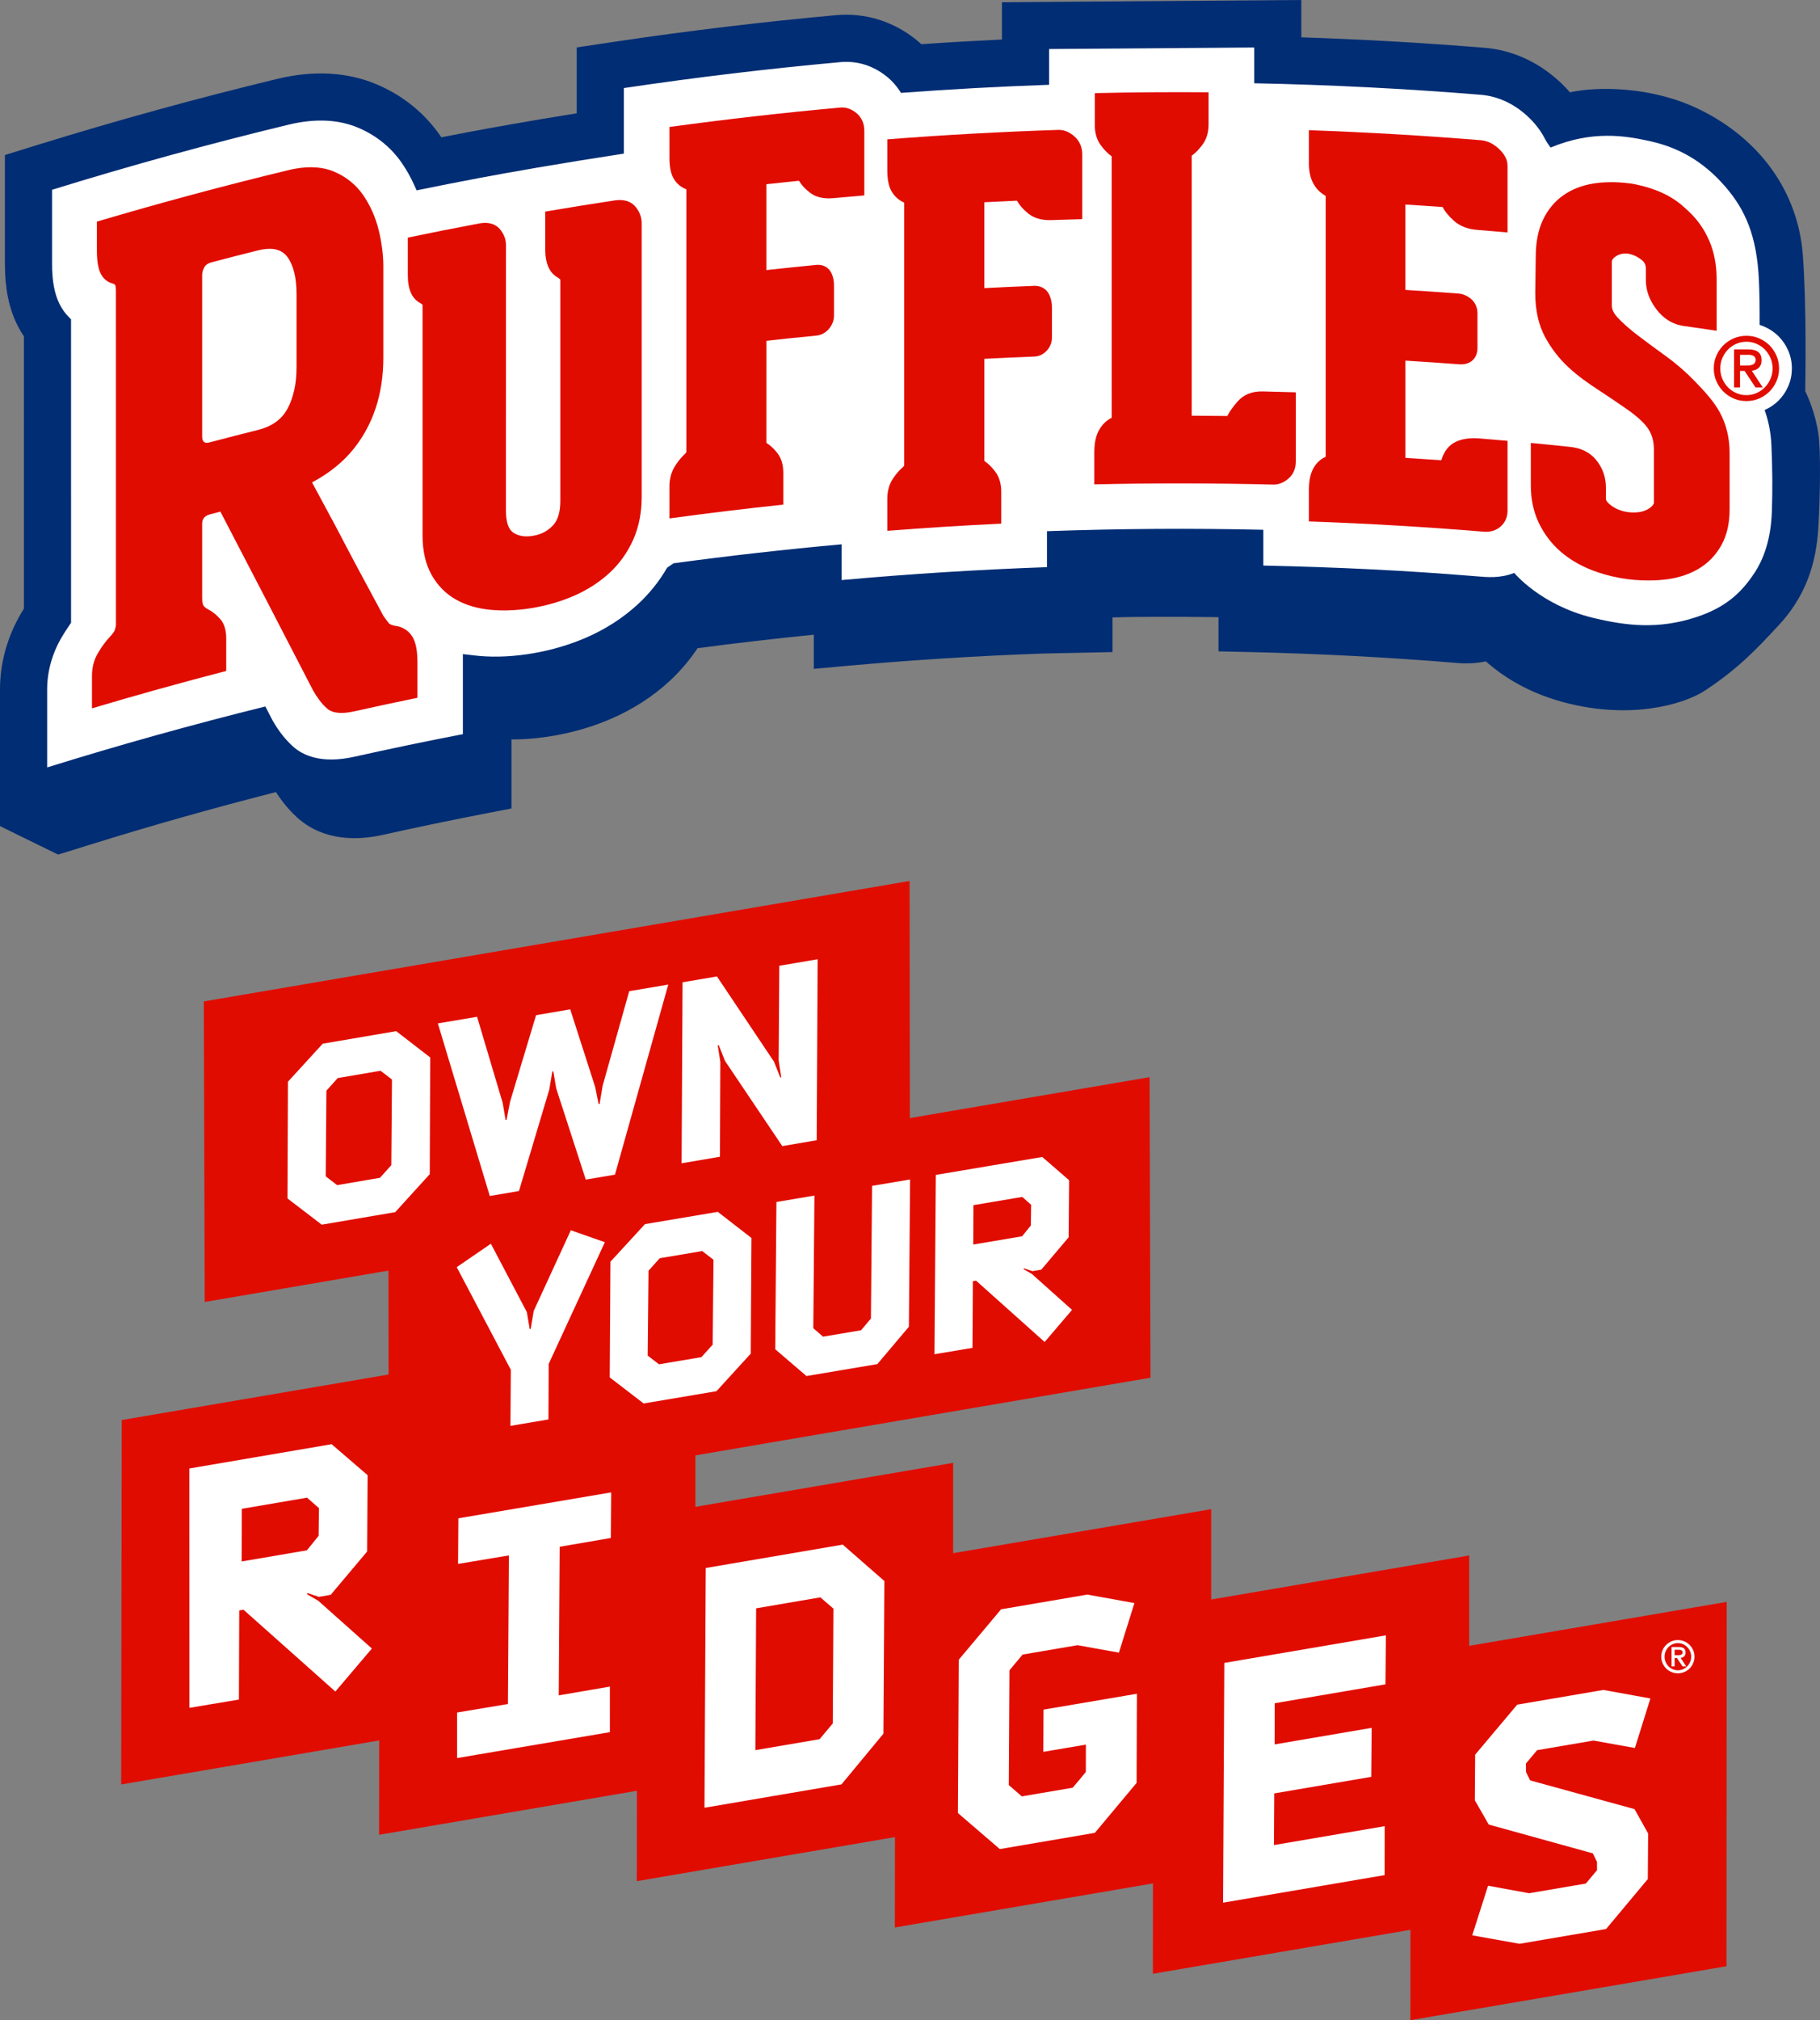 <?xml version="1.0" encoding="UTF-8"?> <svg xmlns="http://www.w3.org/2000/svg" id="Layer_2" data-name="Layer 2" width="1794.179" height="1991" viewBox="0 0 1794.179 1991"><rect x="0" y="0" width="1794.179" height="1991" fill="#808080" stroke="none"/><g id="Layer_2-2" data-name="Layer 2"><g><g><path d="M1792.656,427.858c-3.103-20.828-10.484-37.189-13.045-42.41.224-12.336,1.328-85.246-2.331-133.918-4.662-62.07-41.956-114.502-102.314-143.857-47.034-22.868-100.777-22.54-127.3-16.662-3.488-4.019-7.272-7.877-11.298-11.525-21.002-19.003-46.139-30.193-72.691-32.373-59.652-4.871-120.448-8.338-180.809-10.309V0l-295.114,2.181v36.777c-26.569,1.244-53.261,2.782-79.491,4.571-1.649-1.51-3.348-2.97-5.102-4.389-22.729-18.249-50.437-26.754-78.855-24.196-71.849,6.514-144.578,15.222-216.171,25.888l-39.625,5.906.007,64.922c-50.57,8.135-87.088,14.81-104.701,18.13-9.474,1.782-19.066,3.627-28.718,5.521-.126-.189-.255-.377-.384-.566-15.827-23.05-37.077-40.376-63.171-51.51-28.806-12.273-62.361-14.174-98.194-5.486-78.925,19.066-158.248,40.9-235.762,64.901l-32.734,10.127v107.513c-.007,23.847,3.966,43.43,12.133,59.841,1.943,3.935,4.152,7.744,6.577,11.35l.017,268.36c-.971,1.566-1.915,3.124-2.831,4.683-13.573,23.057-20.747,49.008-20.747,75.042l.014,134.624,57.311,28.061,32.458-10.092c59.932-18.633,121.185-35.945,182.109-51.475.094.056.192.112.287.168,6.084,9.456,13.01,17.759,20.611,24.706,14.485,13.272,41.03,27.041,85.18,17.137,33.593-7.492,67.861-14.614,101.853-21.177l24.389-4.704v-68.074c13.66.07,27.548-1.188,41.781-3.662,20.31-3.536,39.716-9.33,57.682-17.221,20.828-9.156,39.552-21.254,55.651-35.952,10.749-9.799,20.265-20.911,28.32-33.065,37.951-5.032,76.454-9.505,114.615-13.314v33.673l32.797-2.97c63.965-5.773,128.782-9.855,192.544-12.112l69.13-1.461v-34.163c17.875-.65,59.52-.867,104.484-.245v33.694l29.41.664c68.965,1.566,138.553,5.214,206.823,10.861,9.268.748,18.451.203,27.331-1.656.849.755,1.702,1.503,2.565,2.237,15.404,13.133,33.209,23.623,52.922,31.171,16.816,6.444,34.677,10.861,53.097,13.119,18.542,2.278,36.613,2.223,53.712-.14,22.285-3.096,41.687-9.561,54.624-18.214,31.322-20.932,48.194-38.258,72.257-64.307,31.374-33.96,37.196-70.366,38.765-98.288,1.524-27.104,2.348-73.302-.066-89.53Z" fill="#002d74" stroke-width="0"></path><path d="M1762.913,345.663c-2.35-5.449-5.549-10.187-9.589-14.233-4.041-4.041-8.785-7.24-14.228-9.588-1.442-.623-2.914-1.151-4.407-1.608.057-15.271-.139-31.147-.735-44.103-2.018-43.918-13.593-69.596-33.188-92.239-22.264-25.727-46.797-38.554-73.526-44.606-25.46-5.764-57.848-10.845-98.661,6.149,0,0-3.68-4.917-5.025-7.618-4.377-8.743-10.562-16.805-18.384-23.892-13.313-12.042-28.977-19.157-45.289-20.495-74.269-6.073-148.797-9.861-223.485-11.364v-35.249l-202.175,1.495v35.249c-48.613,1.695-97.249,4.349-145.882,7.972-.111-.057-.195-.101-.306-.158-3.689-6.122-8.449-11.545-14.036-16.05-13.313-10.692-29.05-15.591-45.503-14.1-71.234,6.458-142.435,14.983-213.511,25.573.003,21.537.003,43.07,0,64.604-64.926,9.944-113.787,18.628-142.568,24.049-20.6,3.881-41.176,7.94-61.742,12.168-.763-1.698-1.526-3.392-2.276-5.092-3.391-7.599-7.46-14.845-12.039-21.543-10.689-15.572-25.195-27.389-43.047-35.003-19.515-8.317-42.723-9.454-69.012-3.073-78.021,18.846-155.721,40.219-232.98,64.129v73.255c-.007,16.505,2.376,29.333,7.303,39.209,2.506,5.096,5.74,9.584,9.525,13.351.626.619,1.255,1.241,1.881,1.861.014,99.699.014,199.397.02,299.095-.743,1.069-1.48,2.14-2.213,3.215-2.406,3.523-4.796,7.255-7.042,11.069-9.378,15.932-14.324,33.733-14.324,51.475v76.766c71.344-22.182,143.067-42.206,215.084-60.064,2.41,4.632,4.819,9.261,7.229,13.896,5.656,9.97,12.276,18.45,19.736,25.271,9.669,8.858,28.003,17.707,60.765,10.382,35.617-7.945,71.301-15.366,107.028-22.259v-78.896c4.076.459,8.166.927,12.249,1.4,1.406.173,2.838.33,4.254.454,16.758,1.407,34.59.477,53.014-2.721,18.541-3.23,36.32-8.494,52.88-15.772,18.511-8.132,35.145-18.834,49.483-31.929,11.675-10.643,21.594-22.958,29.461-36.601,1.953-1.332,4.401-3.002,6.354-4.333,55.16-7.477,110.386-13.708,165.628-18.703v35.248c67.493-6.1,135.005-10.344,202.474-12.735v-35.453c71.18-2.521,142.307-2.98,213.29-1.377v35.249c72.646,1.643,138.045,4.642,210.293,10.607,10.077.826,22.903,2.245,37.049-3.369,0,0,25.822,31.661,77.466,44.234,33.115,8.063,64.802,11.576,101.921-.631,28.904-9.505,44.381-23.778,57.412-43.533,9.025-13.683,16.29-32.982,17.199-61.01.703-21.688.577-39.481-.445-64.508-.565-13.83-3.251-25.4-6.71-35.068,5.226-2.326,9.828-5.411,13.74-9.322,4.039-4.04,7.239-8.784,9.589-14.233,2.354-5.443,3.53-11.258,3.53-17.449,0-6.184-1.176-11.999-3.53-17.442Z" fill="#fff" stroke-width="0"></path><g><g><path d="M392.63,617.356c-6.613-.987-8.555-2.272-9.107-2.964-1.215-1.425-3.062-3.859-5.375-7.07-17.782-32.765-33.639-62.468-47.124-88.392-5.877-10.949-11.767-21.887-17.661-32.809-1.995-3.723-3.916-7.234-5.77-10.673,16.778-8.936,30.5-19.924,41.032-33.055,19.412-24.239,29.271-54.414,29.278-89.858v-89.922c.003-11.293-1.556-23.395-4.609-35.943-3.089-12.572-8.237-24.169-15.295-34.412-7.139-10.333-16.865-18.152-28.96-23.227-10.358-4.346-22.815-5.337-37.14-2.925-2.487.417-4.997.939-7.601,1.568-63.162,15.251-126.102,32.166-188.775,50.737v28.487c.01,10.08,1.215,17.621,3.615,22.475,2.443,4.987,6.198,8.297,11.245,9.878,1.55.344,2.574.857,3.102,1.579.234.331.783,1.586.787,6.227.01,109.663.01,219.328.02,328.993-.515,3.802-1.399,5.746-2.035,6.723-1.071,1.586-2.49,3.337-4.22,5.161-3.832,4.009-7.674,9.294-11.483,15.703-3.899,6.579-5.907,14.167-5.894,22.475v31.999c43.984-13.096,88.109-25.379,132.35-36.845v-31.999c-.003-8.292-1.998-14.778-5.921-19.184-3.835-4.289-7.718-7.412-11.54-9.294-1.71-.847-3.243-1.961-4.532-3.358-.773-.838-1.757-2.977-1.73-8.298v-72.836c-.01-5.078,2.48-8.009,7.986-9.457,3.323-.877,6.65-1.75,9.977-2.619,30.426,58.399,60.902,117.178,91.432,176.353,3.99,7.045,8.481,12.936,13.491,17.521,4.515,4.182,11.951,5.454,22.143,3.894,1.556-.238,3.256-.556,4.967-.944,20.724-4.625,41.467-9.067,62.231-13.334-.003-11.66-.003-23.32,0-34.982-.003-11.562-1.697-20.066-5.03-25.3-3.384-5.263-8.009-8.64-13.856-10.074ZM199.29,429.888v-158.769c0-2.495.689-5.002,2.162-7.691,1.292-2.381,3.668-4.005,7.223-4.943,15.175-3.996,30.356-7.892,45.547-11.692,1.419-.351,2.751-.623,4.063-.875,11.731-2.098,20.017.431,25.202,7.58,5.864,8.091,8.836,20.307,8.829,36.275v72.361c-.003,15.958-2.975,29.602-8.829,40.522-5.78,10.746-15.359,17.631-29.265,21.099-15.891,3.976-31.775,8.063-47.645,12.245-.325.082-.653.162-.964.222-4.348.845-6.349-1.133-6.322-6.334Z" fill="#e10c00" stroke-width="0"></path><path d="M1695.422,406.405c-6.061-11.196-15.939-21.649-24.945-30.974-8.789-9.073-18.508-17.464-28.923-24.955-9.84-7.059-18.997-13.839-27.23-20.126-7.865-5.982-14.478-11.849-19.7-17.425-3.812-4.073-5.659-7.972-5.67-11.928v-42.834c.017-.725-.003-2.91,4.05-5.584,3.424-2.251,7.407-3.068,12.199-2.494,0,0,.289.007.825.12,4.089.864,8.032,2.664,11.881,5.614,3.206,2.477,4.619,5.164,4.602,8.859v11.523c.007,9.952,3.474,19.547,10.322,28.554,6.57,8.683,14.77,14.065,24.335,16.059.88.163,1.784.347,2.708.467,12.447,1.727,19.96,2.875,32.387,4.73v-51.144c.01-13.543-2.393-26.057-7.065-37.133-4.756-11.207-11.523-21-20.178-29.109-8.371-7.845-20.81-20.235-52.731-26.919-3.182-.666-3.303-.656-6.593-1.065-12.634-1.551-24.529-1.437-35.259.307-11.142,1.804-21.048,5.736-29.389,11.608-8.504,5.996-15.225,14.098-19.971,24.109-4.712,9.902-7.129,22.117-7.115,36.241-.161,12.032-.321,24.064-.482,36.097-.003,16.772,3.263,31.281,9.665,43.13,6.172,11.426,14.063,21.607,23.448,30.217,9.046,8.343,19.077,15.436,29.288,22.075,9.308,6.053,18.256,12.201,26.798,18.061,7.866,5.396,16.297,12.126,21.297,18.923,4.348,5.946,6.476,13.054,6.463,21.711v52.572c0,.334-.234,1.027-.91,1.953-1.031,1.41-2.597,2.749-4.588,3.957-2.155,1.302-4.753,2.272-7.755,2.894-2.939.605-8.291.74-11.491.336-1.031-.134-2.042-.284-3.026-.474-5.442-1.039-10.161-3.067-14.325-6.126-3.394-2.505-5.228-4.791-5.201-6.613v-11.03c.017-9.558-2.875-18.263-8.544-25.879-5.479-7.381-13.263-12-23.1-13.758-1.098-.207-2.262-.355-3.407-.481-12.989-1.384-25.981-2.696-38.981-3.934v42.148c0,13.526,2.691,25.963,8.002,36.939,5.291,10.954,12.507,20.395,21.483,28.13,8.769,7.572,19.177,13.687,30.878,18.22,8.233,3.175,16.855,5.635,25.837,7.336,3.424.646,6.878,1.198,10.382,1.62,12.681,1.572,27.043,1.528,38.379-.074,11.614-1.653,22.029-5.184,30.925-10.579,9.09-5.497,16.406-13.138,21.845-22.735,5.469-9.694,8.247-21.575,8.24-35.311v-55.978c-.01-14.533-3.25-27.967-9.662-39.845Z" fill="#e10c00" stroke-width="0"></path><path d="M844.011,111.221c-4.555-3.636-9.334-5.396-14.187-5.303-.455.002-.884.045-1.329.076-56.214,5.099-112.4,11.481-168.523,19.148-.003,10.073-.003,20.143,0,30.215-.023,9.453,1.429,16.348,4.354,21.045,2.992,4.758,6.995,8.128,11.861,9.96.281.138.348.191.361.196,0,0,0-.001.01-.001-.017.02.057.16.054.637v257.22c-.003.567-.017.989-.043,1.309-.405.544-.813,1.042-1.024,1.327-3.344,2.997-6.449,6.758-9.592,11.451-3.986,5.966-5.994,12.931-5.981,20.767-.003,10.559-.003,21.118,0,31.674,37.377-5.107,74.788-9.649,112.209-13.613v-31.674c-.01-7.795-2.032-14.294-5.994-19.315-3.26-4.088-6.573-7.194-9.85-9.286-.271-.179-.539-.37-.776-.581-.037-.281-.043-.669-.037-1.141.01-33.158.01-66.318.02-99.476,16.473-1.82,32.946-3.53,49.429-5.131,3.314-.333,8.22-1.789,12.511-7.006,3.056-3.715,4.675-8.096,4.679-12.669v-30.18c-.014-4.026-.79-7.851-2.353-11.329-2.544-5.653-7.571-8.712-13.953-8.534-.469.008-.884.038-1.372.087-16.326,1.586-32.645,3.28-48.961,5.085-.003-28.21-.003-56.421-.007-84.627,10.275-1.133,20.556-2.227,30.841-3.278.368-.045.696-.076.977-.071.097-.008.177.002.244-.005.244.245.479.509.586.683,2.262,3.842,5.696,7.46,10.435,11.095,5.027,3.867,11.6,5.701,19.545,5.512,1.141-.022,2.306-.088,3.491-.206,10.141-.941,20.282-1.837,30.419-2.689v-63.802c.007-7.287-2.805-13.372-8.046-17.57Z" fill="#e10c00" stroke-width="0"></path><path d="M1058.861,134.157c-4.542-3.893-9.321-5.951-14.184-6.132-.442-.03-.877-.017-1.322-.003-56.19,1.821-112.417,4.927-168.64,9.318v30.217c0,9.468,1.439,16.426,4.364,21.296,2.979,4.948,7.028,8.546,11.881,10.653.295.143.355.212.358.221,0,0,.003-.004.01-.004.014.019.034.152.057.645v257.218c-.023.564.01.979-.047,1.302-.405.529-.827.994-1.024,1.267-3.317,2.828-6.49,6.382-9.602,10.896-3.963,5.723-5.997,12.577-5.997,20.413v31.674c37.438-2.925,74.889-5.278,112.323-7.063v-31.674c0-7.807-2.028-14.417-5.998-19.664-3.23-4.273-6.576-7.596-9.85-9.861-.281-.224-.529-.405-.78-.628-.013-.293-.047-.661-.037-1.14.01-33.153.01-66.317.02-99.474,16.483-.859,32.963-1.608,49.439-2.247,3.313-.129,8.18-1.303,12.514-6.281,3.079-3.54,4.686-7.828,4.676-12.395v-30.182c-.007-4.023-.797-7.898-2.356-11.464-2.554-5.808-7.574-9.142-13.953-9.346-.455-.018-.917-.005-1.372.007-16.322.636-32.641,1.379-48.967,2.229,0-28.211,0-56.417-.007-84.627,10.285-.537,20.566-1.029,30.844-1.481.422-.03.696-.03.977-.012.09.005.177-.005.254.01.258.268.452.529.579.717,2.273,3.979,5.673,7.801,10.442,11.702,5.037,4.145,11.597,6.38,19.549,6.653,1.138.045,2.296.038,3.481-.002,10.134-.346,20.275-.654,30.413-.917v-63.802c-.01-7.272-2.768-13.534-8.046-18.039Z" fill="#e10c00" stroke-width="0"></path><path d="M1219.867,395.871c-4.538,5.213-7.684,9.62-9.612,13.435-.251.456-.378.64-.395.67-.1.01-.241.006-.371,0-11.557-.147-23.117-.241-34.683-.28v-255.031c0-.517.014-.939.037-1.267.177-.117.358-.241.535-.358,3.498-2.614,6.797-6.051,10.077-10.499,3.99-5.395,5.971-12.105,5.981-19.91v-31.676c-37.361-.292-74.752-.018-112.159.828v31.678c.013,7.811,2.008,14.485,5.981,19.808,3.277,4.438,6.563,7.798,10.081,10.353.204.139.378.293.572.468.017.184.01.419.017.671.007,85.651.007,171.303.014,256.957-.141.065-.281.129-.418.196-5.321,2.757-9.545,7.089-12.574,12.913-2.825,5.407-4.157,12.382-4.163,21.371v31.187c58.787-1.336,117.524-1.268,176.157.211,5.275.139,10.288-1.779,14.914-5.656,4.987-4.168,7.564-10.079,7.591-17.106v-68.186c-10.917-.344-21.835-.639-32.762-.88-10.446-.234-18.766,3.186-24.817,10.101Z" fill="#e10c00" stroke-width="0"></path><path d="M1477.071,146.174c-4.833-4.337-10.014-6.918-15.456-7.774-.579-.079-1.168-.142-1.734-.201-56.388-4.61-112.922-7.903-169.567-9.88v31.676c-.013,8.327,1.305,14.86,3.906,19.96,2.795,5.45,6.644,9.58,11.804,12.617.89.474.877.481.88,1.625v255.553c0,.099.013.163-.127.353-.09.082-.177.166-.264.249-5.445,2.492-9.635,6.729-12.46,12.529-2.51,5.139-3.755,11.957-3.738,20.814v30.215c57.616,2.01,115.121,5.383,172.479,10.119,6.255.517,11.918-1.177,16.302-4.909,4.629-3.924,7.052-9.43,7.052-15.999v-68.672c-9.237-.825-18.481-1.611-27.725-2.361-9.261-.75-17.146.408-23.418,3.405-6.781,3.252-11.553,9.329-14.134,18.076-11.788-.828-23.589-1.595-35.396-2.307v-95.854c17.681,1.077,35.359,2.293,53.01,3.628,10.78.829,18.029-5.648,18.026-16.145v-34.074c.007-6.282-2.704-11.714-7.648-15.28-3.129-2.231-6.362-3.61-9.612-4.076-.418-.057-.82-.1-1.252-.139-17.487-1.322-35.005-2.52-52.525-3.593v-84.138c11.995.731,23.99,1.528,35.985,2.38.221.026.429.029.562.057.043-.005.104.012.13.019.043.097.09.187.13.286,2.286,4.317,5.833,8.571,10.787,13.072,5.131,4.659,11.63,7.577,19.452,8.746,1.135.164,2.299.308,3.467.396,10.057.814,20.111,1.667,30.158,2.56v-65.75c0-5.977-3.073-11.777-9.077-17.184Z" fill="#e10c00" stroke-width="0"></path><path d="M608.511,197.22c-.773.064-1.556.144-2.386.281-22.896,3.468-45.781,7.148-68.647,11.046v37.098c.02,14.008,4.21,23.42,12.42,27.919.904.597,1.7,1.233,2.44,1.963.01.033.017.097.03.157v218.036c.003,10.919-2.446,19.025-7.263,24.129-5.191,5.49-11.51,8.82-19.278,10.156-1.017.184-2.015.317-2.975.417-6.844.709-12.387-.459-16.958-3.578-4.749-3.237-7.139-10.566-7.152-21.81.02-87.123.04-174.244.057-261.362-.01-5.765-1.971-11.046-5.924-15.748-2.939-3.482-8.414-7.224-18.08-6.071-.78.082-1.57.212-2.38.367-23.488,4.426-46.956,9.078-70.401,13.961v37.1c.007,13.982,4.19,23.24,12.373,27.462.813.507,1.556,1.056,2.165,1.618v227.355c.017,15.37,3.015,28.517,8.996,39.026,5.954,10.485,14.06,18.658,24.171,24.299,9.913,5.554,21.621,8.927,34.911,10.079,9.338.806,19.177.676,29.362-.429,3.919-.405,7.835-.974,11.834-1.665,14.418-2.498,28.154-6.582,40.731-12.154,12.915-5.703,24.408-13.156,34.168-22.128,9.977-9.173,17.855-20.208,23.485-32.78,5.532-12.492,8.364-26.569,8.367-41.842V219.92c.007-5.757-2.008-11.128-5.934-15.961-2.935-3.592-8.431-7.528-18.133-6.739Z" fill="#e10c00" stroke-width="0"></path></g><g><path d="M1726.978,365.422c1.302-.177,2.532-.49,3.687-.931,1.159-.446,2.178-1.084,3.069-1.914.886-.831,1.584-1.865,2.087-3.111.505-1.246.758-2.756.758-4.534,0-7.055-4.298-10.58-12.892-10.58h-14.222v37.516h5.869v-16.269h4.532l10.757,16.269h7.111l-10.757-16.446ZM1715.335,360.266v-10.581h8.533c2.012,0,3.657.4,4.933,1.201,1.272.8,1.91,2.061,1.91,3.778,0,2.016-.725,3.455-2.178,4.311-1.453.861-3.632,1.291-6.533,1.291h-6.665Z" fill="#e10c00" stroke-width="0"></path><path d="M1751.288,350.577c-1.688-3.915-3.987-7.319-6.888-10.226-2.903-2.903-6.311-5.202-10.221-6.889-3.915-1.691-8.093-2.532-12.535-2.532-4.446,0-8.624.842-12.535,2.532-3.91,1.687-7.318,3.986-10.224,6.889-2.902,2.907-5.197,6.311-6.887,10.226-1.687,3.91-2.533,8.089-2.533,12.531,0,4.448.846,8.626,2.533,12.536,1.691,3.915,3.985,7.324,6.887,10.226,2.906,2.903,6.315,5.202,10.224,6.889,3.911,1.691,8.089,2.532,12.535,2.532,4.442,0,8.62-.842,12.535-2.532,3.91-1.687,7.318-3.986,10.221-6.889,2.902-2.902,5.2-6.311,6.888-10.226,1.691-3.91,2.536-8.089,2.536-12.536,0-4.443-.845-8.621-2.536-12.531ZM1745.378,373.334c-1.362,3.202-3.201,5.987-5.511,8.358-2.311,2.37-5.039,4.254-8.178,5.643-3.14,1.396-6.488,2.091-10.044,2.091-3.555,0-6.907-.694-10.047-2.091-3.14-1.39-5.865-3.273-8.175-5.643-2.313-2.371-4.151-5.156-5.514-8.358-1.362-3.2-2.041-6.609-2.041-10.226,0-3.611.679-7.02,2.041-10.222,1.363-3.2,3.202-5.986,5.514-8.357,2.31-2.37,5.035-4.25,8.175-5.643,3.14-1.392,6.492-2.091,10.047-2.091,3.556,0,6.904.699,10.044,2.091,3.14,1.393,5.868,3.273,8.178,5.643,2.31,2.371,4.148,5.156,5.511,8.357,1.362,3.202,2.046,6.611,2.046,10.222,0,3.616-.684,7.025-2.046,10.226Z" fill="#e10c00" stroke-width="0"></path></g></g></g><g><polygon points="1448.354 1622.051 1448.354 1533.011 1194 1576.402 1194.001 1487.363 939.605 1530.761 939.606 1441.722 685.525 1485.067 685.524 1434.355 1134.161 1357.822 1133.269 1061.614 896.974 1101.924 896.683 868.262 200.921 986.954 201.813 1283.161 382.972 1252.257 383.099 1354.657 120.001 1399.539 119.465 1758.689 373.786 1715.304 373.694 1808.282 627.864 1764.923 627.774 1853.977 882.258 1810.564 882.168 1899.618 1136.612 1856.212 1136.521 1945.266 1390.46 1901.946 1390.373 1991 1701.987 1937.841 1702.203 1578.746 1448.354 1622.051" fill="#e10c00" stroke-width="0"></polygon><g><path d="M710.105,1046.595l-2.544-16.383.975-.166,6.161,15.516,56.496,83.986,33.903-5.784.947-178.373-37.806,6.449-.62,93.479,2.545,16.383-.977.167-6.161-15.515-56.252-84.028-33.903,5.784-.945,178.373,37.805-6.449.376-93.437ZM511.611,1173.814l29.882-99.976,2.984-17.828.975-.166,2.871,16.83,29.143,89.907,28.781-4.91,52.536-187.296-38.479,6.479-26.23,93.286-2.983,17.828-.976.166-3.359-16.746-24.617-76.623-33.659,5.742-25.627,85.194-3.469,17.911-.977.166-2.871-16.829-25.227-84.84-38.657,6.509,51.177,170.107,28.781-4.91ZM318.133,1028.619l-34.27,37.472-.456,115.037,33.78,25.864,72.439-12.358,34.027-37.431.455-115.036-33.535-25.906-72.44,12.358ZM385.749,1148.359l-11.179,12.449-42.196,7.198-11.259-8.621.654-84.449,11.179-12.448,42.196-7.198,11.26,8.62-.654,84.449ZM858.579,1299.465l-9.734,11.584-37.475,6.31-9.607-8.327,1.113-130.717-37.475,6.31-1.169,145.147,30.798,26.39,69.872-11.765,31.097-36.811,1.17-145.147-37.475,6.31-1.113,130.716ZM503.193,1405.264l37.474-6.309.231-54.737,55.385-119.964-33.556-11.753-36.587,79.505-2.993,17.659-.967.163-2.809-16.682-35.461-67.374-33.659,23.071,53.333,101.161-.392,55.261ZM740.095,1334.084l.697-113.988-33.174-25.741-71.806,12.09-34.038,37.058-.698,113.989,33.417,25.7,71.806-12.09,33.797-37.018ZM702.554,1325.238l-11.104,12.312-41.827,7.043-11.139-8.567.829-83.678,11.104-12.311,41.827-7.043,11.138,8.566-.829,83.678ZM959.071,1262.676l3.142-.529,67.613,60.469,26.993-31.645-39.519-35.363-8.269-4.824.359-.807,8.431,2.808,8.703-1.465,26.952-31.887.47-56.268-26.478-22.891-104.93,17.667-1.318,176.747,37.474-6.309.375-65.701ZM959.63,1187.746l48.114-8.101,8.76,7.724-.289,20.436-8.648,10.655-48.112,8.101.176-38.816ZM451.558,1541.324l50.125-8.362-.95,146.465-50.126,8.362.012,44.886,150.626-25.543-.009-44.887-50.424,8.638.95-146.465,50.424-8.639.314-44.942-150.627,25.544-.316,44.943ZM1028.508,1726.534l41.975-7.099-.059,26.943c-4.662,5.784-8.259,10.055-12.98,15.515l-50.081,8.544-12.867-11.106.646-113.163,12.98-15.512,54.101-9.229,40.82,7.334,15.279-48.824-46.31-8.389.001-.006-85.13,14.523-41.73,49.679-.828,151.1,41.306,35.515,93.699-15.985,41.145-49.247.31-87.835-92.057,15.642-.219,41.601ZM1205.699,1875.197l159.289-27.173.087-48.228-109.21,18.63.292-50.923,95.638-16.315.407-48.283-95.636,16.315.059-40.576,109.209-18.63.407-48.283-159.288,27.173-1.253,236.294ZM1508.413,1754.667l-4.074-8.283-.085-8.299,11.05-13.19,55.575-9.481,40.82,7.334,15.278-48.824-46.32-8.391-84.977,14.496-41.465,49.302-.312,44.942,13.721,23.927,102.598,28.384,4.077,8.283.083,8.298-11.048,13.189-55.896,9.535-40.496-7.389-15.605,48.881,46.644,8.335,85.3-14.552,41.142-49.246.314-44.942-13.4-23.982-102.925-28.328ZM695.731,1545.351l-1.253,236.294,135.058-23.04,41.356-49.948.933-150.452-41.035-35.893-135.058,23.04ZM820.953,1698.555l-12.983,15.515-63.326,10.803.759-139.782,63.329-10.803,12.867,11.105-.646,113.163ZM302.601,1571.141l.48-1.08,11.278,3.729,11.629-1.984,35.94-42.707.47-75.227-35.468-30.525-140.228,23.921.063,235.897,48.764-8.146.313-87.835,4.198-.716,90.567,80.644,35.997-42.385-52.936-47.163-11.068-6.424ZM238.267,1538.901l.123-51.892,64.299-10.969,11.734,10.301-.329,27.322-11.531,14.269-64.297,10.969Z" fill="#fff" stroke-width="0"></path><path d="M1656.779,1633.938c.663-.09,1.289-.25,1.877-.474.59-.227,1.109-.552,1.562-.974.451-.423.806-.949,1.063-1.583.257-.634.386-1.403.386-2.308,0-3.591-2.188-5.385-6.563-5.385h-7.239v19.095h2.988v-8.281h2.307l5.475,8.281h3.62l-5.475-8.371ZM1650.852,1631.313v-5.385h4.344c1.024,0,1.862.204,2.511.611.647.407.972,1.049.972,1.923,0,1.026-.369,1.758-1.109,2.194-.74.438-1.849.657-3.326.657h-3.393Z" fill="#fff" stroke-width="0"></path><path d="M1669.153,1626.381c-.859-1.993-2.029-3.725-3.506-5.205-1.478-1.478-3.213-2.648-5.203-3.506-1.993-.861-4.119-1.289-6.381-1.289-2.263,0-4.39.428-6.381,1.289-1.99.859-3.725,2.029-5.205,3.506-1.477,1.48-2.645,3.212-3.506,5.205-.859,1.99-1.289,4.117-1.289,6.378,0,2.264.431,4.391,1.289,6.381.861,1.993,2.029,3.728,3.506,5.205,1.479,1.478,3.214,2.648,5.205,3.506,1.991.861,4.117,1.289,6.381,1.289,2.261,0,4.388-.428,6.381-1.289,1.99-.859,3.725-2.029,5.203-3.506,1.477-1.477,2.647-3.212,3.506-5.205.861-1.99,1.291-4.117,1.291-6.381,0-2.261-.43-4.388-1.291-6.378ZM1666.144,1637.964c-.694,1.63-1.629,3.047-2.805,4.254-1.176,1.206-2.565,2.165-4.163,2.872-1.599.711-3.303,1.064-5.113,1.064-1.81,0-3.516-.353-5.114-1.064-1.598-.707-2.985-1.666-4.161-2.872-1.177-1.207-2.113-2.624-2.807-4.254-.694-1.629-1.039-3.364-1.039-5.205,0-1.838.346-3.573,1.039-5.203.694-1.629,1.63-3.047,2.807-4.253,1.176-1.206,2.563-2.163,4.161-2.872,1.599-.708,3.305-1.064,5.114-1.064,1.81,0,3.514.356,5.113,1.064,1.598.709,2.987,1.666,4.163,2.872,1.176,1.207,2.112,2.624,2.805,4.253.694,1.63,1.041,3.365,1.041,5.203,0,1.841-.348,3.576-1.041,5.205Z" fill="#fff" stroke-width="0"></path></g></g></g></g></svg> 